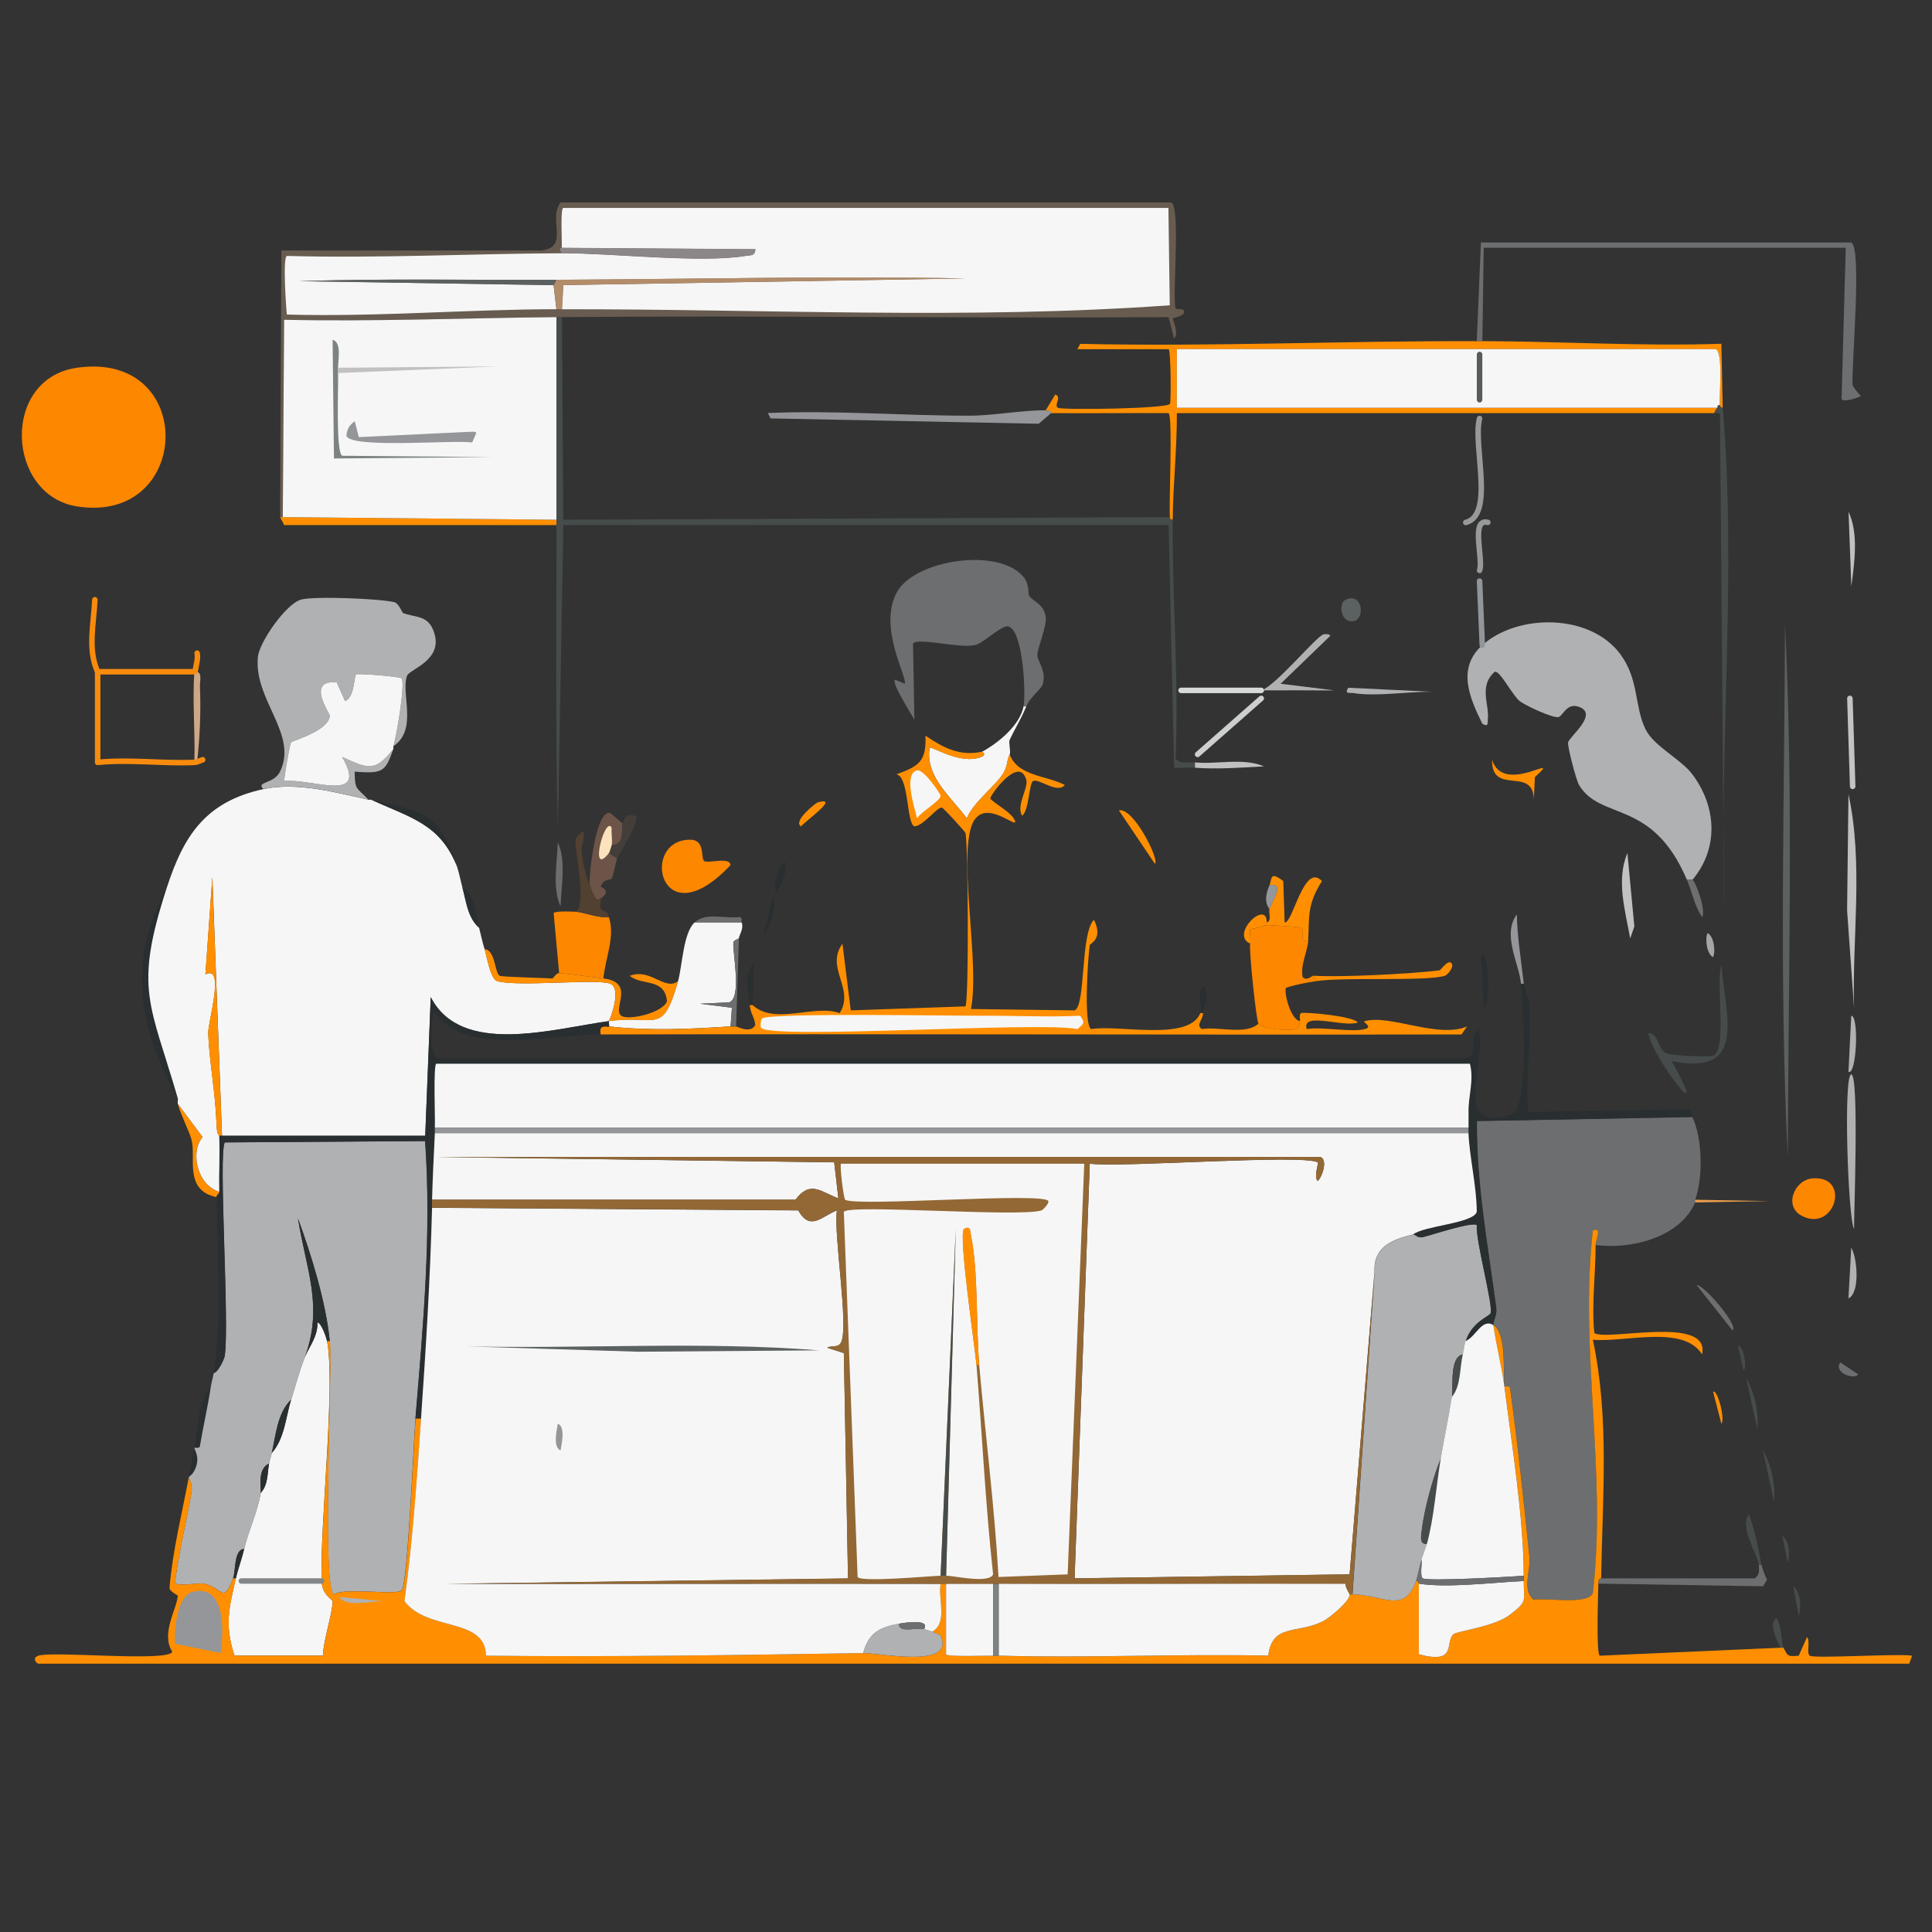 <svg xmlns="http://www.w3.org/2000/svg" id="Layer_1" data-name="Layer 1" width="256" height="256" viewBox="0 0 256 256"><rect x="0" y="0" width="256" height="256" fill="#333333" stroke="none"/><g id="Generative_Object" data-name="Generative Object"><g><path d="M10.19,48.73c16-2.3,15.32,20.8,0,18.37-9.35-1.48-10.1-16.92,0-18.37Z" fill="#fe8700"></path><path d="M98.27,122.22c.32.81-.32,1.65-.37,2.12,0,.04-.71.26-.73.53-.12,1.39,1.16,7.31-.55,7.95l-3.85.18,4.21.53-.18,2.47c-5.37.35-10.75.61-16.11,0,.07-.08-.07-.55,0-.71,6.39-.86,7.05,2,9.16-5.3.54-1.88.68-6.43,2.2-7.77h6.23Z" fill="#f6f6f6"></path><g><path d="M173.34,124.7c-.1,1.41-1.06,3.19-.73,4.77.56.59,1.17-.2,1.46-.18l.37.71c-1.32.2-2.75.46-4.03.88-.32.57.57,4.19,1.83,4.42-.05.04.07.85-.55,1.06-.84.29-4.49,0-4.94-.71-.29-.45-1.26-9.63-1.1-10.6.1-.6-.07-1.32,0-1.94.66,0,1.79-.5,2.2-.53.23-.02,4.39.23,4.58.35.54.35-.41,1.95.92,1.77Z" fill="#fe8700"></path><path d="M173.34,124.7c-1.33.19-.38-1.42-.92-1.77-.19-.12-4.35-.37-4.58-.35v-.35c.72-.2.23-1.27.37-1.77.24-.88,2.19-3.55,0-3.18.36-.83.02-1.92,1.83-.53l.18,5.48c1.08.16,2.57-8.03,4.94-5.48-2.06,3.28-1.62,4.84-1.83,7.95Z" fill="#ff8f00"></path></g><path d="M23.56,145.54c-5.2-9.1-6.78-18.25-1.46-27.91-4.39,13.53-2.2,15.23,1.46,27.91Z" fill="#292e31"></path><path d="M97.54,136c-.53.07-.7,0-.73,0l.18-2.47-4.21-.53,3.85-.18c1.71-.64.43-6.56.55-7.95.02-.27.73-.49.73-.53l-.37,11.66Z" fill="#6d6e70"></path><path d="M29.05,157.91c0,.33-.37.37-.37.71-4.36-.91-2.67-5.24-3.3-7.6-.33-1.23-1.34-3.05-1.83-4.77l3.3,4.42c-1.7,1.92-.77,6.35,2.2,7.24Z" fill="#ff8f00"></path><path d="M25.54,89.01c1.43-.27.92,1.17.95,1.94.14,3.34,0,6.67-.37,10-.12.04-.24.06-.37.07.13-3.98-.27-8.03,0-12.01,0-.03.13-.09.15-.21-.01.12-.14.19-.15.21h-.22Z" fill="#cea885"></path><path d="M25.76,191.83c.54-2.63.37-6,2.2-8.13-.4,2.68-1.01,5.27-1.46,7.95-.05.3-.73.14-.73.18Z" fill="#292e31"></path><path d="M99.73,133.18h-.37c-.16-1.89-.92-3.96.55-5.65l-.18,5.65Z" fill="#292e31"></path><path d="M25.02,195.71c.25-1.32.46-2.57.73-3.89-.02.1.53,1.05.37,1.94-.29,1.6-1.08,1.82-1.1,1.94Z" fill="#292e31"></path><g><path d="M224.25,148.02c1.33,2.83,1.44,7.98.37,10.95-.04.11.04.25,0,.35-1.99,4.64-8.48,6.27-13.18,5.65,0-.68.95-2.51-.37-1.94-1.8,15.97,1.88,31.91,0,48.05-.65,1.63-6.12.6-7.87.88-1.57-1.48-.33-3.67-.55-5.83-.73-7.1-1.55-14.84-2.56-22.26-.04-.3-.73-.14-.73-.18-.22-1.74.33-7.06-1.46-8.13-.07-.5.5-1.27.37-2.3-1.1-8.25-2.63-16.37-2.56-24.73l28.57-.53Z" fill="#6d6e70"></path><path d="M224.25,116.57c-.12-.06-.5.03-.73,0-4.59-10.79-11.41-7.77-14.28-12.54-.41-.69-1.56-5.15-1.46-5.65.13-.75,4.26-3.9,1.28-4.77-1.49-.44-2.01,1.3-2.56,1.41-.77.15-4.41-1.55-5.13-2.12-1-.8-2.61-4.07-3.3-3.89-2.15,1.84-.73,4.36-.92,6.18-.06.56.15,1.22-.73.71-1.63-3.32-3.46-7.34,0-10.42,4.73-4.22,14.33-4.2,18.31,1.24,2.46,3.36,1.82,6.84,3.3,9.89,1.11,2.29,4.69,3.95,6.23,6.01,3.19,4.27,3.52,9.75,0,13.96Z" fill="#b0b1b3"></path><path d="M228.09,127.88c.51,6.6,3.56,14.79-6.59,12.72,5.6,9.93-2.41-.16-3.11-3.71,1.36-.07,1.23,2.09,2.38,2.65.71.35,5.63.58,6.23.35,1.93-.72.3-9.88,1.1-12.01Z" fill="#464c4b"></path><path d="M197.7,100.67c1.55,4.92,9.67-1.34,5.68,2.3l-.18,3.71c.56-5.66-5.6-.92-5.49-6.01Z" fill="#ff8f00"></path><path d="M215.64,113.04l.92,9.72-.55,1.59c-.65-3.68-1.89-7.73-.37-11.31Z" fill="#c1c1c1"></path><path d="M201.91,130.35h-.37c-.24-2.68-2.55-6.49-.55-9.19.06,3.1.58,6.12.92,9.19Z" fill="#949699"></path><path d="M196.23,126.46c.98-.59,1.46,6.37.37,7.07l-.37-7.07Z" fill="#292e31"></path><path d="M224.25,116.57c.43.21,1.87,4.14,1.28,4.95-1-1.5-1.32-3.31-2.01-4.95.23.03.61-.06.73,0Z" fill="#6d6e70"></path><path d="M226.26,123.64c.85.38,1.09,2.49.73,3.18-.85-.39-1.09-2.48-.73-3.18Z" fill="#a6a6a6"></path></g><path d="M43.34,177.69c1.12,6.11-.95,23.96-.73,31.8.05,1.81,1.46,2.49,1.46,2.65.03,1.54-1.26,5.33-1.28,7.24h-11.72c-1.37-4.13-.69-6.41.18-10.25.26-1.14.78-2.51,1.1-3.89.57-2.45,1.7-4.65,2.2-7.42,1-1.12.86-2.57,1.1-3.89.11-.61.26-.96.37-1.41,1.7-1.87,1.87-4.84,2.56-7.07.6-1.92,1.07-3.78,1.83-5.65.57-1.39,1.74-2.75,1.65-4.59.58.13,1.21,2.11,1.28,2.47Z" fill="#f6f6f6"></path><g><path d="M48.83,105.97c.12.03.25-.03.37,0,5.18,2.38,9.11,3.18,11.35,8.83.26.76.5,1.98.73,2.83.49,1.78.67,3.96,2.2,5.3.25.94.43,1.9.73,2.83.28.87.75,3.9,1.65,4.24,2.78.8,13.34-.36,15.01.35,1.44.62.21,4.13-.18,4.95-7.47,1.01-19.58,4.7-23.62-3.18l-.73,18.37h-26.92l-1.28-34.27-.92,12.9c2.66-1.42.32,6.39.37,7.77.12,3.55.96,7.93,1.1,12.01.05,1.64.36,1.47.37,1.59.07,2.46-.04,4.95,0,7.42-2.97-.9-3.89-5.32-2.2-7.24l-3.3-4.42c-.06-.2.06-.51,0-.71-3.67-12.68-5.86-14.38-1.46-27.91,2.19-6.73,5.01-11.39,12.82-13.07,4.5-.97,9.64.48,13.92,1.41Z" fill="#f6f6f6"></path><path d="M55.05,187.94c-.24,2.91-1.02,21.95-1.83,22.79-.68.7-7.58-.42-8.97.53-1.65-.54-.19-29.91-.55-33.57-.5-5.14-2.45-11.41-4.21-16.25,1.04,6.71,3.4,11.56.92,18.37-.76,1.88-1.23,3.74-1.83,5.65-1.82,1.75-2.03,4.71-2.56,7.07-.1.45-.25.8-.37,1.41-1.62.7-1,3.34-1.1,3.89-.49,2.77-1.62,4.97-2.2,7.42-1.37.05-1.1,2.93-1.46,3.89-1.36,3.53-1.46,1.16-3.85.71-.82-.16-3.71.46-3.85-.18.5-4.04,1.51-8.01,2.2-12.01.15-.9-.38-1.85-.37-1.94.02-.12.81-.35,1.1-1.94.16-.9-.38-1.84-.37-1.94,0-.04.68.12.73-.18.45-2.67,1.06-5.27,1.46-7.95.1-.64.29-1.17.37-1.77.63-.16,1.4-1.89,1.46-2.3.64-4.34-.87-26.72,0-28.27l26.55-.18c.87,12.31-.27,24.53-1.28,36.75Z" fill="#b0b1b3"></path><path d="M52.12,98.9c.4-1.22,1.61-8.31,1.1-9.01-.18-.24-5.79-.69-6.04-.53-.29.19-.2,3.1-1.46,3.53l-1.1-2.47c-4.12-.38-.9,4.11-.92,4.42-.11,2-4.92,3.29-5.13,3.53-.18.2-.9,4.51-.92,5.12,3.68-.37,11.28,3.04,7.69-3.18,3.43,1.52,4.31,2.06,6.78-1.06-1.07,3.01-1.34,3.28-5.13,3,.05,2.51.21,2.01,1.83,3.71-4.27-.94-9.41-2.38-13.92-1.41-1.05-1.01,1.38-.63,2.2-2.3,2.43-4.98-3.48-9.47-2.93-15.19.19-2,3.72-7.01,5.68-7.6,1.69-.51,10.87-.12,12.45.35.53.16,1,1.37,1.1,1.41,1.29.55,3.04.29,3.85,1.94,2.03,4.17-2.93,5.46-3.3,6.36-.9,2.23,1.49,7.15-1.83,9.36Z" fill="#b0b1b3"></path><path d="M52.12,98.9c-.04.11.04.25,0,.35-2.47,3.12-3.35,2.58-6.78,1.06,3.58,6.22-4.01,2.81-7.69,3.18.02-.61.74-4.92.92-5.12.21-.24,5.01-1.53,5.13-3.53.02-.31-3.21-4.8.92-4.42l1.1,2.47c1.27-.44,1.18-3.34,1.46-3.53.25-.16,5.87.29,6.04.53.51.7-.7,7.79-1.1,9.01Z" fill="#f6f6f6"></path><path d="M74.1,128.94c1.23.09,4.29.51,5.86.71,4.32.54,1.1,4.07,2.38,4.95.95.65,5.51-.39,6.04-1.94-.33-3.14-3.24-1.98-4.94-3.36,2.79-1.07,4.63,2.05,6.41.71-2.1,7.3-2.76,4.43-9.16,5.3.39-.82,1.63-4.33.18-4.95-1.68-.72-12.24.44-15.01-.35-.9-.34-1.37-3.37-1.65-4.24,1.44.07,1.34,3.22,2.01,3.53.31.15,5.83.28,6.96.35.14,0,.52-.73.92-.71Z" fill="#ff8f00"></path><path d="M60.55,114.8c-2.24-5.65-6.18-6.45-11.35-8.83,7.45,1.74,8.9,1.74,11.35,8.83Z" fill="#292e31"></path><path d="M63.48,122.93c-1.52-1.34-1.71-3.52-2.2-5.3,1.69.78,1.8,3.81,2.2,5.3Z" fill="#292e31"></path><path d="M29.42,150.49h-.37c0-.12-.31.05-.37-1.59-.13-4.08-.98-8.47-1.1-12.01-.05-1.39,2.29-9.19-.37-7.77l.92-12.9,1.28,34.27Z" fill="#ff8f00"></path><path d="M43.7,177.69h-.37c-.07-.37-.71-2.35-1.28-2.47.09,1.85-1.08,3.2-1.65,4.59,2.49-6.81.13-11.67-.92-18.37,1.77,4.84,3.71,11.11,4.21,16.25Z" fill="#292e31"></path><path d="M36.01,192.53c.53-2.35.74-5.32,2.56-7.07-.7,2.22-.87,5.19-2.56,7.07Z" fill="#292e31"></path><path d="M32.35,205.25c-.32,1.37-.84,2.75-1.1,3.89h-.37c.37-.96.09-3.83,1.46-3.89Z" fill="#292e31"></path><path d="M34.55,197.83c.1-.55-.52-3.19,1.1-3.89-.24,1.31-.1,2.76-1.1,3.89Z" fill="#292e31"></path></g><g><path d="M211.43,164.97c-.01,3.9-.54,7.77-.18,11.66,1.65,1.13,15.44-2.44,14.28,2.83-2.49-3.97-10.17-1.55-14.47-1.94,2.23,10.37,1.26,21.09,1.1,31.62,0,.04-.35-.18-.37.71-.02,1.33-.31,9.2.18,9.54l23.99-1.06h.37c.56,1.14.57,1.19,2.01,1.06l1.1-2.47c.48.54-.12,2.14.37,2.47.61.41,11.77-.31,13.55,0l-.37,1.06H5.07c-.59-.31-.61-.87,0-1.06,2.1-.66,17.26.88,17.76-.53-1.56-2.38.61-5.65.73-7.42,0-.07-1.14-.58-1.1-1.06.42-4.92,1.65-9.8,2.56-14.66-.02.1.52,1.05.37,1.94-.68,4-1.7,7.97-2.2,12.01.13.64,3.03.02,3.85.18,2.39.46,2.49,2.83,3.85-.71h.37c-.87,3.83-1.55,6.12-.18,10.25h11.72c.03-1.92,1.31-5.7,1.28-7.24,0-.16-1.42-.84-1.46-2.65-.21-7.84,1.86-25.69.73-31.8h.37c.36,3.65-1.1,33.02.55,33.57,1.39-.95,8.3.17,8.97-.53.81-.83,1.59-19.88,1.83-22.79h.73c-.55,8.06-1.09,16.19-2.2,24.2,2.97,4.08,10.77,2.12,10.8,7.24,16.67.18,33.34-.08,49.99-.35,2-.03,12.29,2.13,10.25-2.3-.05-.12-.82-.38-1.1-.53,2.07-1.22.74-4.33,1.1-6.36.24,0,.49,0,.73,0v9.36c.26.36,5.28.15,6.23.18.24,0,.49,0,.73,0,11.88.34,23.82-.26,35.71,0,.55-4.33,3.92-2.82,7.32-4.59.81-.42,3.5-2.6,3.48-3.53h.37c4.13.04,6.78,2.67,8.42-1.77.42-.06.34.35.37.35v9.36c5.17,1.37,3.4-1.55,4.58-2.65.44-.41,5.28-.98,7.32-2.47,2.67-1.95,1.97-2.02,2.01-4.59,0-.23,0-.47,0-.71-.02-7.77-1.57-17.26-2.56-25.09,0,.04.69-.12.73.18,1.02,7.42,1.83,15.15,2.56,22.26.22,2.16-1.02,4.35.55,5.83,1.75-.29,7.22.74,7.87-.88,1.88-16.14-1.8-32.09,0-48.05,1.31-.57.37,1.27.37,1.94Z" fill="#ff8f00"></path><path d="M25.57,210.91c4.46-1.03,4.05,5.58,3.66,8.13l-6.04-1.24c-.13-1.74.23-6.39,2.38-6.89Z" fill="#949699"></path><path d="M44.98,211.61l5.68.53c-1.43.04-4.9.87-5.68-.53Z" fill="#b0b1b3"></path></g><g><path d="M135.99,93.6c-.8,1.9-1.42,2.78-2.2,4.42-.18.37.18,1.57,0,1.94-.44.91-.2,1.23-.73,2.3-.81,1.62-4.19,4.08-4.94,6.18-2.09-2.82-5.56-5.56-4.94-9.36.16-.31,4.02,2.29,6.78,1.24.9-.35.15-.69.18-.71,2.17-1.19,4.99-3.5,5.49-6.01h.37Z" fill="#f6f6f6"></path><path d="M148.26,107.38c1.94-.46,5.48,6.72,4.76,7.07l-4.76-7.07Z" fill="#ff8f00"></path><path d="M159.43,134.24h-.37c.32-.79-.65-3.04.55-3.53.65,1.14-.09,2.58-.18,3.53Z" fill="#292e31"></path><g><path d="M130.13,99.61s.72.36-.18.71c-2.75,1.06-6.62-1.54-6.78-1.24-.62,3.8,2.85,6.55,4.94,9.36.75-2.1,4.13-4.56,4.94-6.18.53-1.07.3-1.38.73-2.3,1.13,2.94,4.94,2.78,7.32,4.06-1.02,1.21-3.41-.9-4.21-.53-.53.24-.54,4-1.46,4.59-.82-1.37.87-3.65.55-4.77-.96-3.29-4.8,2.13-4.76,2.47.05.42,3.29,2.06,3.3,3.18-.24.47-4.59-3.5-5.86.71-1.53,5.06,1.15,18.11,0,24.03l13.73.18c1.5-.58.75-10.18,2.56-12.01,1.29,2.54-.52,3.15-.55,3.36-.25,1.62-.84,10.53.18,11.13,3.62-.63,12.95,1.68,14.47-2.12h.37c-.11,1.11-.98,1.5-.18,2.12,2.2-.38,5.78.83,7.51-.71.45.7,4.11.99,4.94.71.62-.21.5-1.02.55-1.06.1-.08-.19-.87.18-1.06.35-.17,6.79.36,7.51,1.24-1.84.72-7.53-1.51-6.78.88,2.06-.35,5.89.47,7.69,0,1.21-.32-.44-.94,0-1.06,3.39-.9,9.72,2.34,13.55.71l-.73,1.06c-38.02.07-76.06-.09-114.08,0-.37-1.52.99-.93,1.1-1.06,5.36.61,10.74.35,16.11,0,.04,0,.2.07.73,0,.13-.02,1.91,1.02,2.56-.18-.09-1.05-.64-1.5-.73-2.65h.37c2.97,2.71,8.15-.15,11.54,1.06,2.06-3.22-1.96-5.99.37-9.19l1.1,8.83,15.2-.53c.48-1.05.34-21.87,0-22.97-.07-.22-2.89-3.3-3.11-3.36-.63-.16-2.49,2.48-3.66,2.47-1.07-.41-.69-6.59-2.38-6.89,3.12-1.11,3.96-1.81,3.85-5.12,2.34,1.59,4.54,2.77,7.51,2.12Z" fill="#ff8f00"></path><path d="M129.95,134.59c4.37-.03,8.79.21,13.18,0,.66.96.5,1.04-.37,1.77-4.91-1.04-40.65,1.42-41.93-.18-.09-.12-.06-1.08.18-1.24,1.21-.76,25.28-.33,28.93-.35Z" fill="#f6f6f6"></path><path d="M121.52,102.08c.88-.19,3.12,3.12,3.11,3.36-.03.72-2.67,2.16-3.11,3-.32-1.3-1.85-5.97,0-6.36Z" fill="#f6f6f6"></path></g><g><path d="M135.99,93.6h-.37c.33-1.67-.03-10.05-2.01-10.6-.83-.23-3.27,2.2-4.39,2.47-2.08.5-7.64-1.06-8.24-.18l.18,10.07c-.43-.78-3.11-4.97-2.56-5.3l1.28.53c.4-.82-3.52-7.31-1.1-12.01,2.27-4.42,13.57-6.13,16.85-2.12.79.96.59,2.23.73,2.47.45.75,1.97,1.05,2.2,2.83.16,1.23-1.02,3.9-1.1,4.95-.07.91,1.21,2.03.73,3.89-.2.78-1.63,1.64-2.2,3Z" fill="#6d6e70"></path><path d="M136.54,88.3c1.15-.91,1.38,2.84,0,3.18-.25-.58-.35-2.9,0-3.18Z" fill="#6d6e70"></path></g></g><g><path d="M76.29,120.81c.94.03,3.16.9,4.39.71.86,2.58-.48,5.49-.73,8.13-1.57-.2-4.62-.62-5.86-.71l-.73-7.95c.28-.32,2.33-.19,2.93-.18Z" fill="#fe8700"></path><path d="M82.52,109.15c-.28.63.36,2.83-1.46,2.83.11-.71-.08-1.56,0-2.3-.91-1.76-3.08,6.79-.37,3.36l1.1.71c-.23.51-.45,2.07-.73,2.65-.11.24-.98-.07-1.46,1.06-.03.07,1.54.57,0,1.59-.17-.29-.36,1.33-1.46-1.77-.11-1.56.83-10.12,2.75-9.54l1.65,1.41Z" fill="#6d5448"></path><path d="M81.79,113.74l-1.1-.71s.35-.95.37-1.06c1.83,0,1.19-2.19,1.46-2.83.4-.92.16-1.23,1.65-1.06.83.52-2.03,4.86-2.38,5.65Z" fill="#443e3a"></path><path d="M81.06,111.98c-.02.11-.33,1.02-.37,1.06-2.72,3.44-.55-5.12.37-3.36-.08.74.11,1.58,0,2.3Z" fill="#fce3be"></path></g><g><path d="M224.8,170.27c1.06,0,5.71,5.55,4.76,6.01l-4.76-6.01Z" fill="#6d6e70"></path><path d="M231.39,182.64c1.09,1.78,1.73,4.75,1.46,6.71l-1.46-6.71Z" fill="#464c4b"></path><path d="M233.59,192.18c1.09,1.78,1.73,4.75,1.46,6.71l-1.46-6.71Z" fill="#464c4b"></path><path d="M237.61,210.2c1.01.71,1.1,2.86.73,3.89l-.73-3.89Z" fill="#464c4b"></path><path d="M236.15,203.49c.93.56,1.1,2.67.73,3.53l-.73-3.53Z" fill="#464c4b"></path><path d="M230.29,178.4c.66-.38,1.28,2.8.73,3.18l-.73-3.18Z" fill="#464c4b"></path><path d="M194.22,177.69c-.18.57-.23,1.2-.37,1.77-1.83.34-1.26,4.31-1.46,5.65-.42,2.71-1,5.41-1.46,8.13-1.12,2.64-2.25,6.93-2.56,9.72-.06.58-.3,1.77.73,1.59-.13.48-.51,1.4-.73,2.12-.26.84-.53,2.27-.73,2.83-1.64,4.44-4.29,1.81-8.42,1.77l2.93-42.75c-.18-3.3,2.35-4.26,5.13-4.95.23-.06.53.53,1.28.35,1.03-.24,6.6-2.09,7.14-1.59-.18,2.04,2.16,10.47,1.83,11.66-.12.45-2.46,1.12-3.3,3.71Z" fill="#b0b1b3"></path><path d="M189.09,204.55c-1.03.18-.8-1.01-.73-1.59.31-2.78,1.45-7.08,2.56-9.72-.62,3.68-.86,7.7-1.83,11.31Z" fill="#464c4b"></path><path d="M193.85,179.46c-.43,1.79-.24,4.24-1.46,5.65.21-1.35-.36-5.31,1.46-5.65Z" fill="#464c4b"></path></g><g><path d="M224.25,148.02l-28.57.53c-.06,8.37,1.46,16.49,2.56,24.73.14,1.02-.44,1.8-.37,2.3-1.53-.91-2.3,1.58-3.66,2.12.84-2.59,3.17-3.26,3.3-3.71.33-1.19-2.01-9.62-1.83-11.66-.55-.5-6.11,1.35-7.14,1.59-.75.18-1.05-.41-1.28-.35,1.39-1.14,8.02-1.46,8.42-3,0-3.3-.97-7.3-1.1-10.42-.01-.25.02-.38,0-.71-.02-.35.02-1.25,0-1.94-.07-2.21.76-4.33.18-6.54H57.8c-.4.27-.12,7.25-.18,8.48-.01.23.01.47,0,.71-.14,2.95-.29,5.87-.37,8.83,0,.35,0,.71,0,1.06-.26,9.51-.82,18.49-1.46,27.91h-.73c1.01-12.22,2.15-24.44,1.28-36.75l-26.55.18c-.87,1.55.64,23.93,0,28.27-.06.41-.84,2.14-1.46,2.3,1.1-8.27.48-15.07.37-23.32,0-.33.37-.37.37-.71-.04-2.47.07-4.95,0-7.42h27.28l.73-18.37c4.05,7.88,16.15,4.19,23.62,3.18-.07.16.07.62,0,.71-.11.13-1.47-.46-1.1,1.06-7.05.02-18.27,3.01-22.16-3.18-.16,1.49-.77,5.8.73,6.36h135.87c2.37-.69.4-2.69,1.83-3.89,1.33,3.97-3.81,13.98,4.39,11.31,2.44-.8,1.52-14.64,1.28-17.31h.37c.05.42.71,2.26.73,2.65.3,4.78-.51,9.57-.18,14.31l21.24-.35c.61.28.43.8.55,1.06Z" fill="#292e31"></path><path d="M211.8,209.85c.01-.89.37-.67.37-.71h20.33c.7-.46.6-1.06.55-1.77h.37c.06.34.48,1.57.73,1.94l-.55.88-21.79-.35Z" fill="#6d6e70"></path><path d="M233.4,207.37h-.37c-.09-1.36-2.66-5.13-1.28-6.71.79,2.19,1.24,4.43,1.65,6.71Z" fill="#464c4b"></path><path d="M226.99,184.41c.59-.34,1.64,3.66,1.1,4.24l-1.1-4.24Z" fill="#ff8f00"></path><path d="M236.33,218.33h-.37c-.44-.67-1.74-3.4-.55-3.89.68.87.59,3.22.92,3.89Z" fill="#464c4b"></path><path d="M199.34,183.7c-.36-2.66-1.07-5.4-1.46-8.13,1.79,1.07,1.25,6.39,1.46,8.13Z" fill="#ff8f00"></path><path d="M178.84,211.26c.02.93-2.67,3.11-3.48,3.53-3.41,1.77-6.77.26-7.32,4.59-11.89-.26-23.83.34-35.71,0v-9.54c15.31.04,30.64-.03,45.96,0-.03.53.55,1.34.55,1.41Z" fill="#f6f6f6"></path><path d="M197.88,175.57c.39,2.73,1.1,5.46,1.46,8.13.99,7.83,2.54,17.31,2.56,25.09-1.74.15-12.77.76-13.37.35-.41-.28-.08-1.9-.18-2.47.22-.72.6-1.64.73-2.12.97-3.61,1.21-7.62,1.83-11.31.46-2.71,1.05-5.42,1.46-8.13,1.22-1.41,1.03-3.86,1.46-5.65.14-.56.18-1.2.37-1.77,1.37-.54,2.13-3.03,3.66-2.12Z" fill="#f6f6f6"></path><path d="M201.91,209.49c-.05,2.58.66,2.65-2.01,4.59-2.04,1.49-6.89,2.06-7.32,2.47-1.18,1.1.59,4.02-4.58,2.65v-9.36c3.81.6,9.93-.17,13.92-.35Z" fill="#f6f6f6"></path><path d="M131.59,209.85v9.54c-.95-.03-5.96.18-6.23-.18v-9.36c2.07,0,4.16,0,6.23,0Z" fill="#f6f6f6"></path><path d="M119.14,215.15c-.13,1.32,2.25.46,3.3.71.17.04,1.05.33,1.1.35.28.15,1.05.41,1.1.53,2.03,4.43-8.26,2.26-10.25,2.3.68-2.6,2.14-3.45,4.76-3.89Z" fill="#b0b1b3"></path><path d="M201.91,208.79c0,.23,0,.47,0,.71-3.98.18-10.11.95-13.92.35-.03,0,.06-.42-.37-.35.2-.55.47-1.99.73-2.83.1.57-.23,2.19.18,2.47.6.41,11.63-.2,13.37-.35Z" fill="#6d6e70"></path><path d="M132.33,209.85v9.54c-.24,0-.49,0-.73,0v-9.54c.24,0,.49,0,.73,0Z" fill="#7d8383"></path><path d="M194.58,150.14c.13,3.12,1.09,7.12,1.1,10.42-.4,1.55-7.03,1.86-8.42,3-2.78.68-5.3,1.64-5.13,4.95l-3.3,40.1-36.44.53,2.01-54.94c4.27.54,28.12-1.29,30.21-.18.15.08-.57,1.96,0,2.47.63-.6,1.33-2.78.37-3.18H57.8l52.74.71.55,4.77c-2.35-.87-3.71-2.44-5.68.18h-48.16c.08-2.97.23-5.88.37-8.83h136.97Z" fill="#f6f6f6"></path><path d="M194.58,149.43H57.62c.06-1.23-.22-8.21.18-8.48h136.97c.58,2.21-.25,4.32-.18,6.54.02.69-.02,1.59,0,1.94Z" fill="#f6f6f6"></path><path d="M194.58,149.43c.02.32-.01.46,0,.71H57.62c.01-.23-.01-.47,0-.71h136.97Z" fill="#949699"></path><g><path d="M124.64,209.85c-.36,2.03.97,5.14-1.1,6.36-.05-.03-.93-.31-1.1-.35.81-1.35-2.34-.87-3.3-.71-2.62.44-4.08,1.28-4.76,3.89-16.65.27-33.32.53-49.99.35-.03-5.13-7.83-3.17-10.8-7.24,1.11-8.01,1.64-16.14,2.2-24.2.65-9.42,1.21-18.4,1.46-27.91l48.52.35c1.62,2.84,3.13.75,5.13,0-.47,3.22,1.61,15.31.55,17.49-.38.77-1.28.35-1.83.71l2.2.71.55,29.86-53.1.71c21.79.03,43.59-.04,65.37,0Z" fill="#f6f6f6"></path><path d="M61.83,178.4c15.55.35,31.18-.7,46.69.53l-23.99.18-22.71-.71Z" fill="#5b6061"></path><path d="M122.44,215.85c-1.05-.24-3.42.62-3.3-.71.96-.16,4.1-.64,3.3.71Z" fill="#6d6e70"></path><path d="M73.91,188.65c1.06.41.5,2.73.37,3.53-1.05-.39-.5-2.72-.37-3.53Z" fill="#949699"></path></g><g><path d="M182.13,168.51l-2.93,42.75h-.37c0-.08-.58-.88-.55-1.41-15.32-.03-30.65.04-45.96,0-.24,0-.49,0-.73,0-2.07,0-4.16,0-6.23,0-.24,0-.49,0-.73,0-21.78-.04-43.58.03-65.37,0l53.1-.71-.55-29.86-2.2-.71c.55-.35,1.45.07,1.83-.71,1.06-2.17-1.02-14.27-.55-17.49-2,.75-3.5,2.84-5.13,0l-48.52-.35c0-.35,0-.71,0-1.06h48.16c1.97-2.61,3.32-1.05,5.68-.18l-.55-4.77-52.74-.71h117.19c.96.4.26,2.58-.37,3.18-.57-.51.15-2.39,0-2.47-2.09-1.11-25.95.72-30.21.18l-2.01,54.94,36.44-.53,3.3-40.1Z" fill="#936835"></path><path d="M129.76,180.87c-.45-5.05-.11-12.43-1.1-17.14-.1-.48,0-1.42-.92-.88-.8.47,1.48,16,1.65,18.02.75,9.24,1.19,18.51,2.2,27.74-.54,1.29-5.29.15-6.23.18l1.28-45.93-2.01,45.93c-1.44.04-10.47.89-10.99.18l-1.83-48.4c.76-1.03,23.2.74,26.18-.18.22-.07,1.03-.92.92-1.24-.45-1.22-25.52.78-26.92-.18-.2-.14-.75-4.5-.55-4.77h32.23l-2.2,54.41-9.16.35c-.54-9.39-1.73-18.74-2.56-28.09Z" fill="#f6f6f6"></path><path d="M125.37,208.79c-.25,0-.54,0-.73,0l2.01-45.93-1.28,45.93Z" fill="#464c4b"></path><path d="M129.76,180.87h-.37c-.16-2.02-2.45-17.55-1.65-18.02.93-.54.82.4.92.88.99,4.7.65,12.09,1.1,17.14Z" fill="#ff8f00"></path></g></g><g><path d="M195.68,45.2c.24,0,.49,0,.73,0,10.53.04,21.12.7,31.68.35l.18,8.48s-.32.12-.37-.35c-.13-1.29.47-6.98-.55-7.42h-71.41v7.77h71.6c-.13.22-.4.55-.37.71h-71.23c.03,4.68-.51,9.48-.55,14.13-.31.04-.34-.08-.37-.35-.15-1.9.4-13.38-.18-13.78-5.19-.03-10.38.04-15.56,0-.04,0,.19-.34-.73-.35l1.28-2.12c.95.37-.28,1.46.37,1.77s14.53.12,14.83-.53c.15-.33.12-7.03-.18-7.24h-12.09l.37-.71c17.5.4,35.07-.42,52.55-.35Z" fill="#ff8f00"></path><path d="M196.41,45.2c-.25,0-.49,0-.73,0l.55-13.07h49.07c1.47.73,0,16.43.18,18.9.01.16.81,1.22,1.1,1.41,0,.16-2.59,1.04-2.56.35l.55-19.96h-47.97l-.18,12.37Z" fill="#6d6e70"></path><path d="M236.52,82.65c1.16,23.52.43,47.13.37,70.66-1.16-23.52-.43-47.13-.37-70.66Z" fill="#5b6061"></path><path d="M228.28,54.03c1.83,21.72-.46,44.91.18,66.78l-.55-65.89c-.03-.29-.73-.14-.73-.18-.03-.15.24-.48.37-.71.06-.1-.05-.41.37-.35.05.47.36.33.37.35Z" fill="#464c4b"></path><path d="M91.49,111.27c2.03.03,1.31,2.52,1.83,2.83.56.33,3.4-.6,3.48.53-9.4,9.99-12.11-3.46-5.31-3.36Z" fill="#fe8700"></path><path d="M244.94,105.26c1.99,9.25.47,18.95.73,28.27l-.92-12.9.18-15.37Z" fill="#c1c1c1"></path><path d="M240.18,156.14c5.18-.39,2.92,7.27-1.46,4.95-2.4-1.27-.95-4.77,1.46-4.95Z" fill="#fe8700"></path><path d="M245.3,142.36c1.06,0,.35,18.74.37,20.49-.81-1.39-1.43-20.5-.37-20.49Z" fill="#b0b1b3"></path><path d="M78.13,117.28c1.11,3.1,1.3,1.47,1.46,1.77.13.22-.13,1.02,0,1.24.57.94.66-.09,1.1,1.24-1.23.19-3.46-.68-4.39-.71,1.58-1.19-.39-9.2,0-9.72,1.91-2.53.72,1.26.73,1.41.15,2.05.65,3.5,1.1,4.77Z" fill="#524030"></path><path d="M174.44,130l-.37-.71c3.69.23,12.92-.25,16.66-.71.21-.03,1.22-1.62,1.65-.88.27.46-.55,1.47-.92,1.59-2.39.78-13.31.15-17.03.71Z" fill="#ff8f00"></path><path d="M175.36,84.06c.25-.06.78-.07.92.18l-6.59,6.36,7.14.88c-2.44.02-4.88-.03-7.32,0-.88,0-1.97,0-2.38,0-.12,0-.24,0-.37,0,.12,0,.24,0,.37,0,1.9-.59,7.29-7.18,8.24-7.42Z" fill="#b0b1b3"></path><path d="M244.94,67.81c1.36,2.91.78,6.76.37,9.89l-.37-9.89Z" fill="#c1c1c1"></path><path d="M178.65,91.13l11.17.53c-3-.05-7.61.67-10.44.18-.53-.09-1.28.19-.73-.71Z" fill="#b0b1b3"></path><path d="M224.61,159.32c.04-.1-.04-.25,0-.35l9.89.18-9.89.18Z" fill="#eb9d4c"></path><path d="M158.33,101.73v-.71c2.89.29,6.43-.65,9.16.53-3,.16-6.16.4-9.16.18Z" fill="#c1c1c1"></path><path d="M245.3,134.59c1.07,0,.69,8.05-.37,7.42l.37-7.42Z" fill="#b0b1b3"></path><path d="M178.29,79.47c2.29-1.07,2.62,2.54,1.1,2.83-1.77.33-2.09-2.36-1.1-2.83Z" fill="#5b6061"></path><path d="M73.91,111.62c1.14,2.42.44,5.9.37,8.48-1.14-2.41-.44-5.9-.37-8.48Z" fill="#6d6e70"></path><path d="M245.3,165.33c.8,1.32,1.2,5.99-.37,6.71l.37-6.71Z" fill="#b0b1b3"></path><path d="M167.85,122.22v.35c-.4.03-1.53.53-2.2.53-.07.63.1,1.34,0,1.94-2.72-1.25,2.22-5.91,2.2-2.83Z" fill="#ff8f00"></path><path d="M102.48,118.69c.36,1.81-.51,4.11-1.46,5.65l1.46-5.65Z" fill="#292e31"></path><path d="M98.27,122.22h-6.23c1.55-1.37,3.86-.46,6.04-.71.33.16.11.52.18.71Z" fill="#6d6e70"></path><path d="M108.34,106.32c3.06-.83-1.55,2.41-2.2,3.18-1.14-.69,2-3.13,2.2-3.18Z" fill="#ff8f00"></path><path d="M168.22,120.46c-.76-.94-.43-2.19,0-3.18,2.19-.37.24,2.3,0,3.18Z" fill="#949699"></path><path d="M103.94,114.1c.48,1.32-.34,3.17-1.1,4.24-.48-1.31.34-3.16,1.1-4.24Z" fill="#292e31"></path><path d="M243.84,180.52l2.38,1.59c-.49.77-3.33-.22-2.38-1.59Z" fill="#6d6e70"></path><path d="M227.91,53.68c-.42-.06-.31.25-.37.35h-71.6v-7.77h71.41c1.02.43.42,6.13.55,7.42Z" fill="#f6f6f6"></path><g><path d="M74.46,42.02l.18,26.85,80.39-.35c.02.27.06.39.37.35-.1,10.49.83,21.1.37,31.62.65.88,1.67.44,2.56.53v.71c-.9-.07-1.84.05-2.75,0l-.73-32.15h-80.2l-.73,40.28c-.34-13.42-.18-26.86-.18-40.28v-27.56c.24,0,.49,0,.73,0Z" fill="#464c4b"></path><path d="M138.55,54.39c.92,0,.69.35.73.35l-1.65,1.41-35.52-.71-.37-.71c8.9-.39,17.86.36,26.73.35,3.22,0,6.86-.74,10.07-.71Z" fill="#949699"></path><polygon points="73.73 68.87 73.73 69.58 37.66 69.58 37.11 68.52 37.48 68.52 73.73 68.87" fill="#ff8f00"></polygon><g><path d="M74.46,42.02c-.24,0-.49,0-.73,0-11.99.11-24.03.61-36.07.35l-.18,26.15h-.37l.18-35.33h34.42c3.83-.43.85-4.08,2.56-6.36h80.93c1.25.54.15,11.96.55,13.96.07.35.89,0,1.1.35.42.74-1.43.94-1.46,1.06-.04.13.9,1.97.18,2.65l-.73-2.83c-26.79.18-53.6-.24-80.39,0Z" fill="#685c51"></path><path d="M74.46,40.96l.18-3.18,53.28-.88c-18.06-.34-36.16.09-54.2.18-11.35.05-22.71-.19-34.06.18l33.69.53.37,3.18c-11.88.02-23.8,1.04-35.71.71-.13-1.24-.55-7.56,0-7.77,12.14.34,24.34-.3,36.44-.35,6.48-.03,18.46,1.35,24.35.35.63-.11,1.24.06,1.28-.88l-25.64-.18c.05-.83-.21-5.03.18-5.3h80.2l.18,12.9c-26.76,1.93-53.75.48-80.57.53Z" fill="#f6f6f6"></path><path d="M74.46,40.96c-.25,0-.5,0-.73,0l-.37-3.18.37-.71c18.04-.09,36.14-.51,54.2-.18l-53.28.88-.18,3.18Z" fill="#b38c6a"></path><path d="M74.46,33.54c-.62-.77,0-.67,0-.71l25.64.18c-.04.94-.65.78-1.28.88-5.89,1-17.87-.38-24.35-.35Z" fill="#8b8687"></path><path d="M73.73,37.07l-.37.71-33.69-.53c11.34-.36,22.71-.12,34.06-.18Z" fill="#5b6061"></path></g><g><path d="M73.73,42.02v26.85l-36.26-.35.18-26.15c12.04.26,24.08-.24,36.07-.35Z" fill="#f6f6f6"></path><path d="M62.38,57.21l-14.83.71-.55-2.12c.3-.45.77-1.7.92-1.77.72-.35,14.07.26,16.11,0l-3.48.88c-.6.71,1.56,1.97,1.83,2.3Z" fill="#f6f6f6"></path><path d="M44.8,48.73c.01.23,0,.47,0,.71.06,1.5-.34,10.57.55,10.95l19.96.18-21.06.18-.18-15.72c1.27.32.69,2.77.73,3.71Z" fill="#7d8383"></path><path d="M44.8,49.44c0-.23.01-.47,0-.71l21.24-.18-21.24.88Z" fill="#c1c1c1"></path><path d="M47,55.8l.55,2.12,14.83-.71c.05.06.62-.14.73.18l-.55,1.24c-2.47-.37-16.07.85-16.66-.88.12-1.43.98-1.77,1.1-1.94Z" fill="#949699"></path></g></g></g></g><g><path d="M12.57,79.47c-.14,3.12-.99,6.62.37,9.54" fill="none" stroke="#f88b0d" stroke-linecap="round" stroke-linejoin="round" stroke-width=".73"></path><path d="M26.12,86.54c.16.78-.15,1.53-.22,2.26-.01.12-.14.19-.15.21h-12.82" fill="none" stroke="#f88b0d" stroke-linecap="round" stroke-linejoin="round" stroke-width=".73"></path><path d="M12.94,89.01v12.01c4.14-.43,8.7.19,12.82,0,.12,0,.24-.03.37-.07l.73-.28" fill="none" stroke="#f88b0d" stroke-linecap="round" stroke-linejoin="round" stroke-width=".73"></path><line x1="31.98" y1="209.49" x2="42.6" y2="209.49" fill="none" stroke="#838689" stroke-linecap="round" stroke-linejoin="round" stroke-width=".73"></line><path d="M156.5,91.48c3.42,0,6.84,0,10.25,0,.12,0,.24,0,.37,0" fill="none" stroke="#d7d8d8" stroke-linecap="round" stroke-linejoin="round" stroke-width=".73"></path><line x1="167.12" y1="92.54" x2="158.69" y2="99.96" fill="none" stroke="#ccced0" stroke-linecap="round" stroke-linejoin="round" stroke-width=".73"></line><path d="M196.05,55.45c-.93,3.51,2.05,12.79-1.83,13.78" fill="none" stroke="#97999b" stroke-linecap="round" stroke-linejoin="round" stroke-width=".73"></path><path d="M197.15,69.22c-2.34-.62-.55,4.91-1.1,6.36" fill="none" stroke="#97999b" stroke-linecap="round" stroke-linejoin="round" stroke-width=".73"></path><line x1="196.05" y1="46.97" x2="196.05" y2="52.97" fill="none" stroke="#575b5c" stroke-linecap="round" stroke-linejoin="round" stroke-width=".73"></line><line x1="196.05" y1="77" x2="196.41" y2="85.48" fill="none" stroke="#92969a" stroke-linecap="round" stroke-linejoin="round" stroke-width=".73"></line><line x1="245.12" y1="92.54" x2="245.49" y2="104.2" fill="none" stroke="#c3c3c4" stroke-linecap="round" stroke-linejoin="round" stroke-width=".73"></line></g></g></svg>
